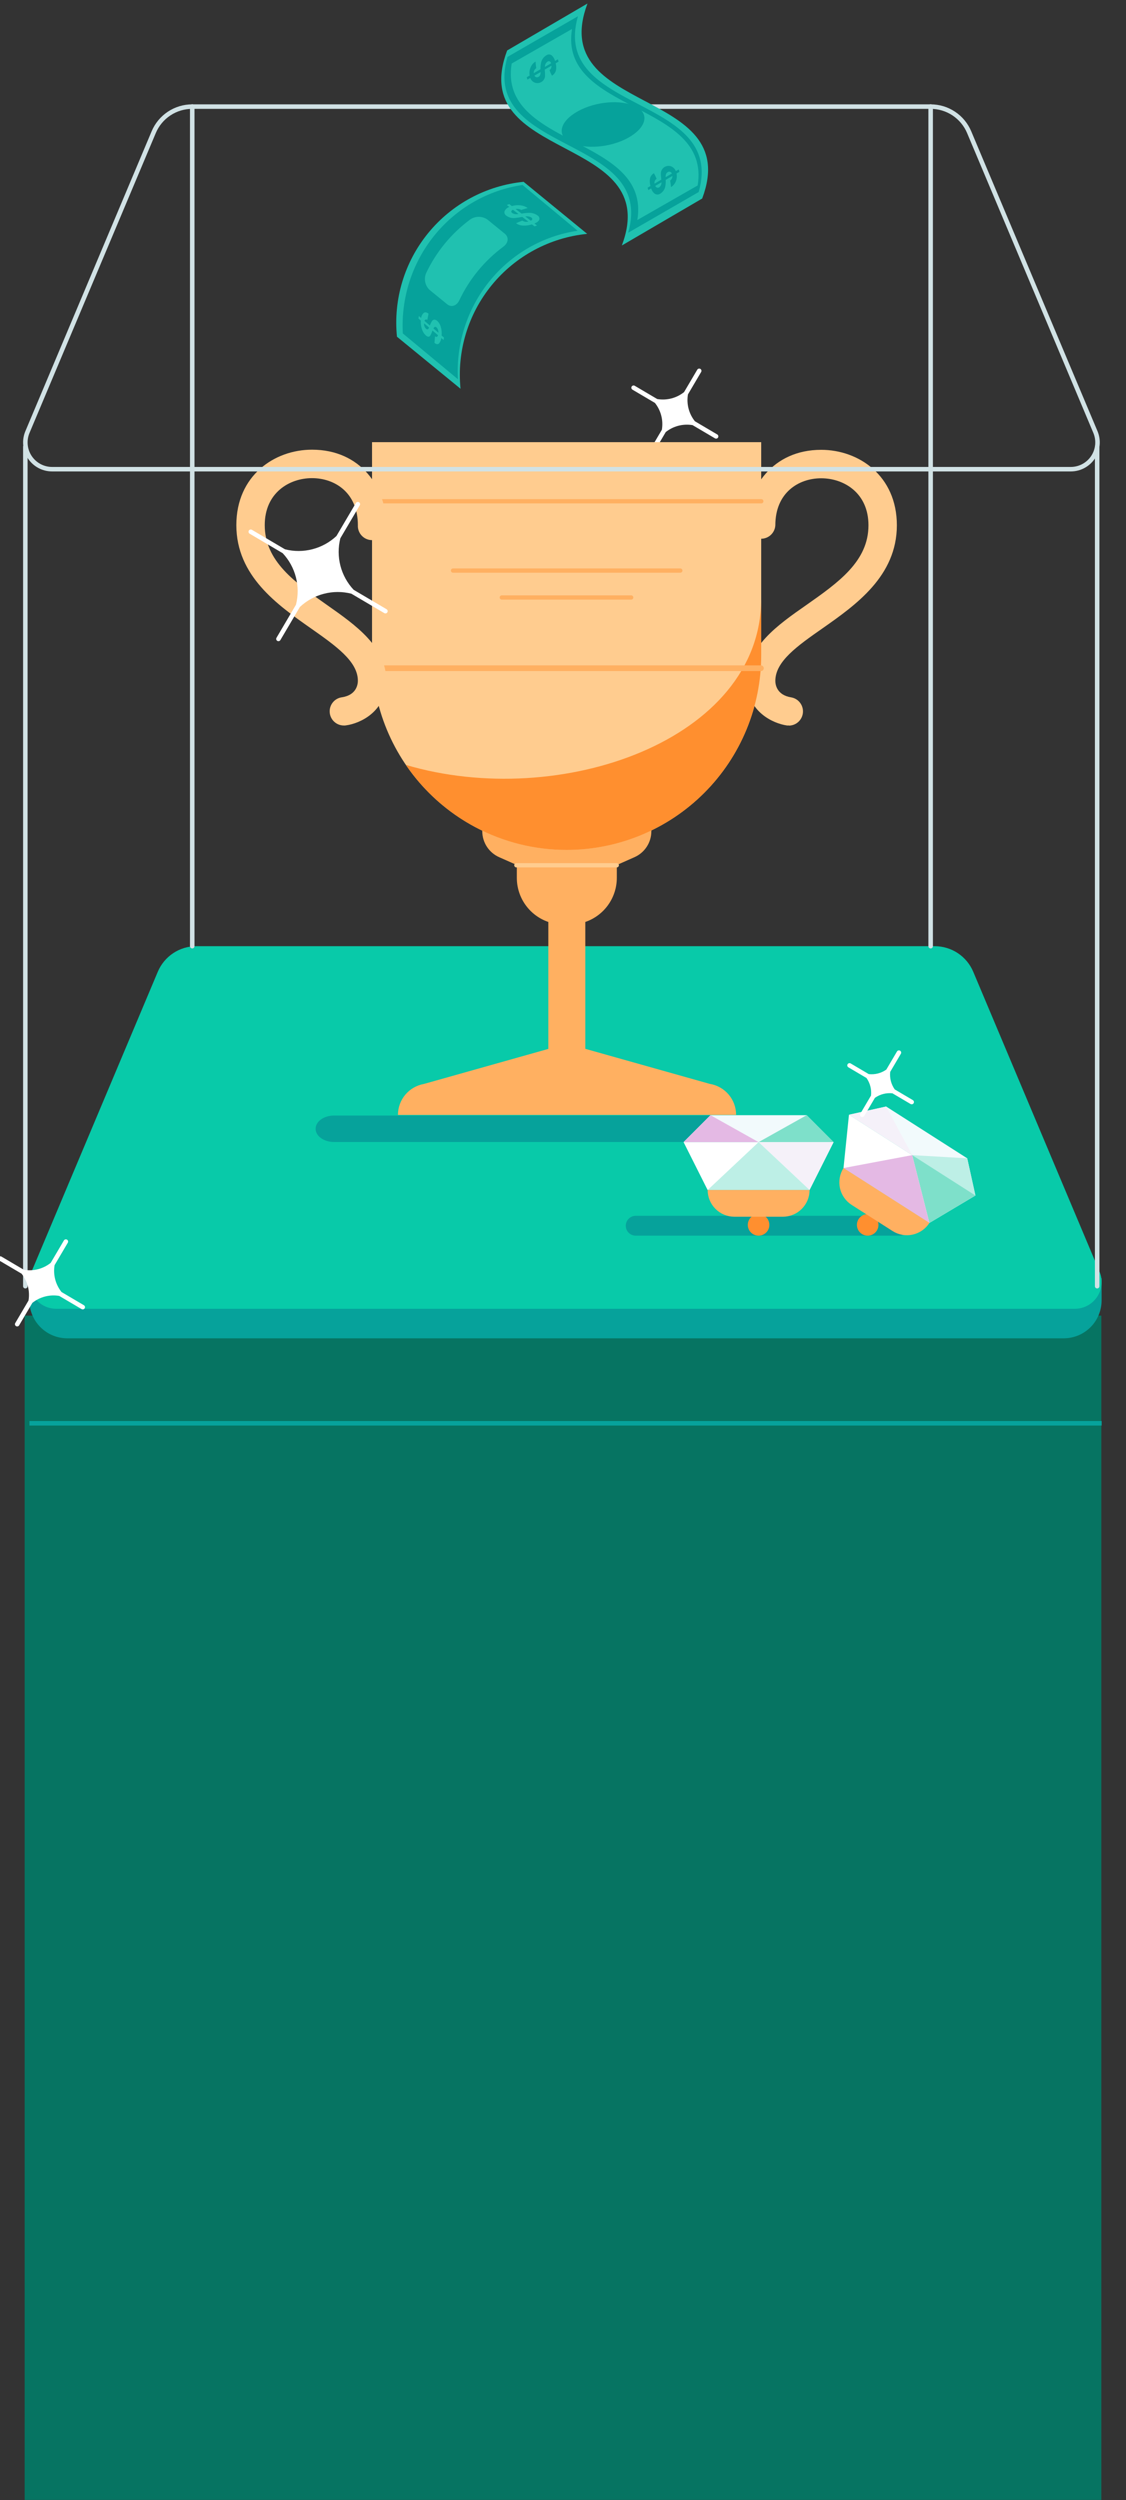 <svg width="137" height="304" viewBox="0 0 137 304" fill="none" xmlns="http://www.w3.org/2000/svg">
<rect x="0" y="0" width="137" height="304" fill="#333333" stroke="none"/>
<g clip-path="url(#clip0_4175_5159)">
<path d="M134 159.966H3V303.966H134V159.966Z" fill="#067462"/>
<path d="M3.576 155.419H134.031V158.117C134.031 159.34 133.546 160.512 132.681 161.376C131.817 162.241 130.645 162.726 129.423 162.726H8.183C6.961 162.726 5.789 162.241 4.924 161.376C4.06 160.512 3.574 159.34 3.574 158.117V155.419H3.576Z" fill="#06A29B"/>
<path d="M130.777 159.135H6.837C6.3 159.135 5.771 159.002 5.298 158.748C4.825 158.494 4.422 158.127 4.125 157.68C3.828 157.233 3.646 156.719 3.596 156.184C3.546 155.649 3.629 155.111 3.837 154.616L19.198 118.159C19.587 117.237 20.239 116.45 21.072 115.896C21.906 115.343 22.884 115.048 23.885 115.047H113.728C114.728 115.048 115.707 115.343 116.541 115.896C117.374 116.45 118.026 117.237 118.415 118.159L133.776 154.616C133.985 155.111 134.068 155.65 134.017 156.184C133.967 156.719 133.786 157.233 133.489 157.68C133.192 158.128 132.789 158.495 132.316 158.748C131.842 159.002 131.314 159.135 130.777 159.135L130.777 159.135Z" fill="#08CAA9"/>
<path d="M134.039 172.784H3.582V173.333H134.039V172.784Z" fill="#06A29B"/>
<path d="M40.636 135.64H89.835V138.855H40.636C40.043 138.855 39.474 138.686 39.055 138.384C38.636 138.083 38.4 137.674 38.4 137.248C38.4 137.037 38.458 136.828 38.57 136.633C38.682 136.438 38.847 136.26 39.055 136.111C39.262 135.962 39.509 135.844 39.78 135.763C40.051 135.682 40.342 135.64 40.636 135.64Z" fill="#06A29B"/>
<path d="M77.345 147.831H109.444C109.603 147.831 109.76 147.862 109.906 147.923C110.053 147.983 110.186 148.072 110.298 148.184C110.41 148.296 110.499 148.43 110.559 148.576C110.62 148.722 110.651 148.879 110.651 149.038C110.651 149.358 110.524 149.665 110.298 149.892C110.071 150.118 109.764 150.245 109.444 150.245H77.345C77.025 150.245 76.718 150.118 76.492 149.892C76.265 149.665 76.138 149.358 76.138 149.038C76.138 148.718 76.265 148.411 76.492 148.185C76.718 147.958 77.025 147.831 77.345 147.831V147.831Z" fill="#06A29B"/>
<path d="M92.296 150.244C93.02 150.244 93.606 149.658 93.606 148.934C93.606 148.211 93.02 147.624 92.296 147.624C91.573 147.624 90.986 148.211 90.986 148.934C90.986 149.658 91.573 150.244 92.296 150.244Z" fill="#FF8F2F"/>
<path d="M98.496 144.692L101.422 138.87H83.17L86.096 144.692H98.496Z" fill="white"/>
<path d="M98.147 135.596H86.441L83.166 138.872H101.419L98.147 135.596Z" fill="#F2FAFC"/>
<path d="M98.148 135.596L92.296 138.872H101.422L98.148 135.596Z" fill="#7EE0CA"/>
<path d="M86.444 135.596L92.296 138.872H83.17L86.444 135.596Z" fill="#E4B9E4"/>
<path d="M101.422 138.87L98.496 144.692L92.296 138.87H101.422Z" fill="#F5F1F9"/>
<path d="M86.101 144.692H98.501L92.301 138.87L86.101 144.692Z" fill="#BDEFE6"/>
<path d="M86.101 144.692H98.501C98.501 145.119 98.417 145.542 98.254 145.936C98.09 146.33 97.851 146.689 97.549 146.99C97.247 147.292 96.889 147.532 96.495 147.695C96.1 147.858 95.677 147.942 95.251 147.942H89.351C88.489 147.942 87.662 147.6 87.053 146.99C86.443 146.381 86.101 145.554 86.101 144.692Z" fill="#FFB061"/>
<path d="M105.571 150.244C106.295 150.244 106.881 149.658 106.881 148.934C106.881 148.211 106.295 147.624 105.571 147.624C104.848 147.624 104.261 148.211 104.261 148.934C104.261 149.658 104.848 150.244 105.571 150.244Z" fill="#FF8F2F"/>
<path d="M113.08 148.695L118.679 145.362L103.295 135.541L102.629 142.023L113.08 148.695Z" fill="white"/>
<path d="M117.682 140.84L107.817 134.542L103.295 135.541L118.68 145.361L117.682 140.84Z" fill="#F2FAFC"/>
<path d="M117.68 140.841L110.986 140.452L118.678 145.362L117.68 140.841Z" fill="#BDEFE6"/>
<path d="M107.817 134.542L110.988 140.451L103.295 135.541L107.817 134.542Z" fill="#F5F1F9"/>
<path d="M118.679 145.362L113.079 148.695L110.986 140.452L118.679 145.362Z" fill="#7EE0CA"/>
<path d="M102.625 142.023L113.077 148.695L110.984 140.452L102.625 142.023Z" fill="#E4B9E4"/>
<path d="M102.633 142.018L113.084 148.691C112.621 149.417 111.887 149.93 111.045 150.115C110.204 150.301 109.323 150.145 108.596 149.681L103.623 146.507C102.897 146.043 102.384 145.309 102.198 144.468C102.013 143.626 102.169 142.745 102.633 142.018Z" fill="#FFB061"/>
<path d="M87.272 52.828L84.545 51.22C84.183 50.766 83.92 50.24 83.775 49.678C83.63 49.115 83.605 48.528 83.702 47.955L85.309 45.228C85.328 45.197 85.34 45.162 85.345 45.127C85.35 45.091 85.348 45.055 85.339 45.02C85.33 44.985 85.314 44.952 85.292 44.924C85.271 44.895 85.244 44.87 85.213 44.852C85.182 44.834 85.147 44.822 85.112 44.817C85.076 44.812 85.04 44.814 85.005 44.823C84.97 44.832 84.937 44.847 84.909 44.869C84.88 44.891 84.856 44.918 84.837 44.949L83.23 47.676C82.775 48.038 82.249 48.301 81.687 48.446C81.124 48.591 80.537 48.616 79.964 48.519L77.237 46.912C77.206 46.892 77.171 46.879 77.135 46.872C77.099 46.866 77.061 46.868 77.026 46.876C76.99 46.885 76.956 46.9 76.927 46.922C76.897 46.944 76.872 46.972 76.853 47.004C76.835 47.035 76.822 47.07 76.818 47.107C76.813 47.143 76.815 47.18 76.825 47.216C76.835 47.251 76.852 47.285 76.874 47.313C76.897 47.342 76.926 47.366 76.958 47.384L79.686 48.992C80.048 49.446 80.31 49.972 80.455 50.534C80.6 51.097 80.625 51.684 80.529 52.257L78.921 54.984C78.902 55.015 78.89 55.049 78.885 55.085C78.88 55.121 78.882 55.157 78.891 55.192C78.9 55.227 78.916 55.26 78.938 55.288C78.96 55.317 78.987 55.341 79.018 55.36C79.049 55.378 79.083 55.39 79.119 55.395C79.154 55.4 79.191 55.398 79.226 55.389C79.261 55.38 79.293 55.364 79.322 55.342C79.351 55.321 79.375 55.294 79.393 55.263L81.001 52.535C81.456 52.173 81.981 51.911 82.544 51.766C83.107 51.62 83.694 51.595 84.266 51.692L86.994 53.3C87.056 53.334 87.13 53.343 87.199 53.324C87.268 53.306 87.327 53.261 87.363 53.199C87.399 53.138 87.41 53.064 87.393 52.995C87.376 52.925 87.333 52.865 87.272 52.827L87.272 52.828Z" fill="white"/>
<path d="M111.055 133.756L108.861 132.463C108.424 131.843 108.228 131.085 108.31 130.33L109.603 128.137C109.623 128.106 109.636 128.071 109.642 128.035C109.648 127.998 109.647 127.961 109.639 127.925C109.63 127.89 109.614 127.856 109.592 127.826C109.571 127.797 109.543 127.772 109.511 127.753C109.48 127.734 109.444 127.722 109.408 127.717C109.371 127.712 109.334 127.715 109.299 127.725C109.263 127.735 109.23 127.751 109.201 127.774C109.173 127.797 109.149 127.826 109.131 127.858L107.838 130.052C107.218 130.489 106.459 130.686 105.704 130.603L103.511 129.31C103.48 129.29 103.446 129.276 103.409 129.27C103.373 129.264 103.335 129.265 103.299 129.273C103.263 129.282 103.229 129.297 103.2 129.319C103.17 129.341 103.145 129.369 103.126 129.401C103.107 129.433 103.095 129.468 103.09 129.505C103.085 129.541 103.088 129.579 103.098 129.614C103.108 129.65 103.125 129.683 103.148 129.712C103.171 129.741 103.2 129.765 103.233 129.782L105.426 131.075C105.864 131.695 106.06 132.454 105.977 133.208L104.684 135.402C104.665 135.433 104.651 135.468 104.645 135.504C104.639 135.54 104.64 135.577 104.649 135.613C104.657 135.649 104.673 135.683 104.695 135.712C104.717 135.742 104.744 135.767 104.776 135.786C104.808 135.804 104.843 135.817 104.879 135.821C104.916 135.826 104.953 135.824 104.988 135.814C105.024 135.804 105.057 135.787 105.086 135.764C105.115 135.742 105.139 135.713 105.156 135.681L106.45 133.488C107.07 133.05 107.829 132.854 108.583 132.936L110.776 134.229C110.807 134.249 110.842 134.263 110.878 134.269C110.915 134.276 110.952 134.274 110.988 134.266C111.024 134.257 111.058 134.242 111.088 134.22C111.118 134.198 111.143 134.17 111.161 134.138C111.18 134.106 111.192 134.071 111.197 134.034C111.202 133.998 111.199 133.96 111.189 133.925C111.179 133.889 111.162 133.856 111.139 133.827C111.116 133.798 111.087 133.774 111.055 133.757V133.756Z" fill="white"/>
<path d="M133.491 156.663C133.455 156.663 133.42 156.656 133.386 156.642C133.353 156.629 133.323 156.608 133.297 156.583C133.272 156.557 133.252 156.527 133.238 156.494C133.224 156.461 133.217 156.425 133.217 156.389V54.337C133.216 54.3 133.222 54.264 133.235 54.229C133.249 54.195 133.268 54.163 133.294 54.137C133.32 54.11 133.35 54.089 133.384 54.075C133.418 54.061 133.455 54.053 133.491 54.053C133.528 54.053 133.565 54.061 133.599 54.075C133.632 54.089 133.663 54.11 133.689 54.137C133.714 54.163 133.734 54.195 133.747 54.229C133.761 54.264 133.767 54.3 133.766 54.337V156.389C133.765 156.462 133.737 156.532 133.685 156.583C133.634 156.634 133.564 156.663 133.491 156.663Z" fill="#D1E2E5"/>
<path d="M3.083 156.663C3.01 156.663 2.94 156.634 2.889 156.583C2.837 156.532 2.809 156.462 2.809 156.389V54.337C2.807 54.3 2.813 54.264 2.827 54.229C2.84 54.195 2.86 54.163 2.885 54.137C2.911 54.11 2.942 54.089 2.976 54.075C3.009 54.061 3.046 54.053 3.083 54.053C3.12 54.053 3.156 54.061 3.19 54.075C3.224 54.089 3.254 54.11 3.28 54.137C3.306 54.163 3.326 54.195 3.339 54.229C3.352 54.264 3.358 54.3 3.357 54.337V156.389C3.357 156.462 3.328 156.532 3.277 156.583C3.225 156.634 3.156 156.663 3.083 156.663Z" fill="#D1E2E5"/>
<path d="M23.39 115.322C23.317 115.322 23.247 115.293 23.196 115.242C23.144 115.19 23.115 115.121 23.115 115.048V12.963C23.114 12.927 23.12 12.89 23.134 12.856C23.147 12.821 23.167 12.79 23.192 12.763C23.218 12.737 23.248 12.716 23.282 12.701C23.316 12.687 23.353 12.68 23.39 12.68C23.426 12.68 23.463 12.687 23.497 12.701C23.531 12.716 23.561 12.737 23.587 12.763C23.612 12.79 23.632 12.821 23.646 12.856C23.659 12.89 23.665 12.927 23.664 12.963V115.048C23.664 115.121 23.635 115.191 23.583 115.242C23.532 115.293 23.462 115.322 23.39 115.322Z" fill="#D1E2E5"/>
<path d="M113.233 115.322C113.16 115.322 113.09 115.293 113.039 115.242C112.987 115.19 112.958 115.121 112.958 115.048V12.963C112.957 12.927 112.963 12.89 112.977 12.856C112.99 12.821 113.01 12.79 113.035 12.763C113.061 12.737 113.092 12.716 113.125 12.701C113.159 12.687 113.196 12.68 113.233 12.68C113.269 12.68 113.306 12.687 113.34 12.701C113.374 12.716 113.404 12.737 113.43 12.763C113.455 12.79 113.475 12.821 113.489 12.856C113.502 12.89 113.508 12.927 113.507 12.963V115.048C113.507 115.121 113.478 115.191 113.426 115.242C113.375 115.293 113.305 115.322 113.233 115.322Z" fill="#D1E2E5"/>
<path d="M10.211 158.704L7.484 157.097C7.122 156.642 6.859 156.116 6.714 155.554C6.569 154.991 6.544 154.404 6.641 153.831L8.249 151.104C8.267 151.073 8.279 151.039 8.284 151.003C8.289 150.967 8.287 150.931 8.278 150.896C8.269 150.861 8.253 150.828 8.231 150.8C8.21 150.771 8.183 150.747 8.152 150.728C8.121 150.71 8.086 150.698 8.051 150.693C8.015 150.688 7.979 150.69 7.944 150.699C7.909 150.708 7.876 150.724 7.847 150.746C7.819 150.767 7.794 150.794 7.776 150.825L6.168 153.553C5.714 153.915 5.188 154.177 4.626 154.322C4.063 154.468 3.476 154.493 2.903 154.396L0.176 152.788C0.145 152.77 0.111 152.758 0.075 152.753C0.039 152.748 0.003 152.75 -0.032 152.759C-0.067 152.768 -0.1 152.784 -0.128 152.805C-0.157 152.827 -0.181 152.854 -0.2 152.885C-0.218 152.916 -0.23 152.95 -0.235 152.986C-0.24 153.022 -0.238 153.058 -0.229 153.093C-0.22 153.128 -0.204 153.161 -0.182 153.189C-0.161 153.218 -0.134 153.242 -0.103 153.261L2.625 154.869C2.987 155.323 3.249 155.849 3.395 156.411C3.54 156.974 3.565 157.56 3.468 158.133L1.861 160.861C1.841 160.892 1.827 160.926 1.821 160.963C1.815 160.999 1.816 161.036 1.825 161.072C1.834 161.108 1.849 161.142 1.871 161.171C1.893 161.201 1.921 161.226 1.952 161.244C1.984 161.263 2.019 161.275 2.056 161.28C2.092 161.285 2.129 161.282 2.165 161.273C2.2 161.263 2.233 161.246 2.262 161.223C2.291 161.2 2.315 161.172 2.333 161.14L3.94 158.413C4.395 158.05 4.92 157.788 5.483 157.643C6.045 157.498 6.632 157.473 7.205 157.569L9.933 159.177C9.996 159.212 10.069 159.221 10.138 159.202C10.207 159.183 10.266 159.138 10.302 159.077C10.339 159.015 10.349 158.942 10.332 158.872C10.316 158.803 10.272 158.743 10.212 158.705L10.211 158.704Z" fill="white"/>
<path d="M96.007 88.214C95.928 88.219 95.848 88.219 95.769 88.214C94.08 87.98 90.88 86.541 90.88 82.79C90.88 78.633 94.558 76.036 98.117 73.558C101.998 70.83 105.666 68.254 105.666 63.869C105.666 59.941 102.683 58.154 99.914 58.154C97.145 58.154 94.335 59.92 94.335 63.869C94.311 64.311 94.118 64.727 93.797 65.031C93.476 65.335 93.05 65.505 92.608 65.505C92.165 65.505 91.739 65.335 91.418 65.031C91.096 64.727 90.904 64.311 90.88 63.869C90.88 59.307 93.997 54.694 99.915 54.694C104.487 54.694 109.121 57.847 109.121 63.869C109.121 70.051 104.118 73.563 100.101 76.382C96.985 78.554 94.335 80.429 94.335 82.788C94.335 83.188 94.475 84.507 96.262 84.793C96.686 84.866 97.067 85.094 97.331 85.433C97.596 85.772 97.725 86.197 97.693 86.626C97.661 87.054 97.471 87.456 97.16 87.752C96.848 88.048 96.438 88.217 96.008 88.227L96.007 88.214Z" fill="#FFCC8F"/>
<path d="M86.348 131.787L71.214 127.527V112.102C72.333 111.719 73.304 110.995 73.991 110.033C74.679 109.071 75.048 107.918 75.048 106.735V105.177L77.173 104.236C77.789 103.969 78.314 103.527 78.683 102.967C79.052 102.406 79.249 101.749 79.251 101.078V97.618L68.965 103.332L58.678 97.618V101.078C58.68 101.749 58.878 102.406 59.247 102.967C59.616 103.528 60.141 103.969 60.757 104.236L62.882 105.177V106.735C62.882 107.918 63.251 109.071 63.939 110.033C64.626 110.995 65.597 111.719 66.716 112.102V127.537L51.582 131.797C50.696 131.952 49.894 132.414 49.315 133.102C48.737 133.79 48.419 134.66 48.419 135.559H89.561C89.561 134.651 89.239 133.773 88.651 133.082C88.063 132.391 87.248 131.932 86.352 131.787H86.348Z" fill="#FFB061"/>
<path d="M45.266 53.764H92.615V79.662C92.615 85.941 90.121 91.962 85.681 96.402C81.241 100.842 75.219 103.337 68.94 103.337C62.661 103.336 56.64 100.842 52.2 96.402C47.76 91.962 45.266 85.94 45.266 79.662V53.764Z" fill="#FFCC8F"/>
<path d="M68.941 103.343C75.22 103.343 81.242 100.848 85.682 96.408C90.122 91.968 92.616 85.947 92.616 79.668V72.784C92.616 90.022 68.105 98.553 49.381 93.004C51.552 96.191 54.468 98.799 57.878 100.601C61.287 102.403 65.085 103.344 68.941 103.343Z" fill="#FF8F2F"/>
<path d="M92.616 61.209H45.267C45.2 61.206 45.137 61.178 45.09 61.129C45.044 61.081 45.018 61.016 45.018 60.949C45.018 60.882 45.044 60.818 45.09 60.77C45.137 60.721 45.2 60.693 45.267 60.69H92.616C92.651 60.688 92.686 60.694 92.719 60.706C92.752 60.719 92.782 60.738 92.807 60.762C92.832 60.786 92.852 60.815 92.866 60.847C92.88 60.88 92.887 60.914 92.887 60.949C92.887 60.984 92.88 61.019 92.866 61.051C92.852 61.084 92.832 61.113 92.807 61.137C92.782 61.161 92.752 61.18 92.719 61.193C92.686 61.205 92.651 61.211 92.616 61.209Z" fill="#FFB061"/>
<path d="M92.618 81.595H45.269C45.184 81.585 45.107 81.544 45.05 81.48C44.994 81.417 44.963 81.335 44.963 81.25C44.963 81.165 44.994 81.082 45.05 81.019C45.107 80.955 45.184 80.915 45.269 80.904H92.618C92.703 80.914 92.781 80.955 92.838 81.018C92.894 81.082 92.926 81.165 92.926 81.25C92.926 81.335 92.894 81.418 92.838 81.481C92.781 81.545 92.703 81.585 92.618 81.595Z" fill="#FFB061"/>
<path d="M82.763 69.635H55.13C55.095 69.637 55.06 69.631 55.027 69.619C54.994 69.606 54.964 69.588 54.939 69.563C54.914 69.539 54.894 69.51 54.88 69.478C54.866 69.445 54.859 69.411 54.859 69.376C54.859 69.341 54.866 69.306 54.88 69.274C54.894 69.241 54.914 69.212 54.939 69.188C54.964 69.164 54.994 69.145 55.027 69.132C55.06 69.12 55.095 69.115 55.13 69.116H82.763C82.798 69.115 82.833 69.12 82.866 69.132C82.899 69.145 82.929 69.164 82.954 69.188C82.979 69.212 82.999 69.241 83.013 69.274C83.027 69.306 83.034 69.341 83.034 69.376C83.034 69.411 83.027 69.445 83.013 69.478C82.999 69.51 82.979 69.539 82.954 69.563C82.929 69.588 82.899 69.606 82.866 69.619C82.833 69.631 82.798 69.637 82.763 69.635Z" fill="#FFB061"/>
<path d="M76.785 72.909H61.044C60.977 72.906 60.914 72.877 60.867 72.829C60.821 72.781 60.795 72.716 60.795 72.649C60.795 72.582 60.821 72.518 60.867 72.469C60.914 72.421 60.977 72.392 61.044 72.389H76.785C76.821 72.388 76.856 72.394 76.888 72.406C76.921 72.418 76.951 72.437 76.976 72.462C77.002 72.486 77.022 72.515 77.035 72.547C77.049 72.579 77.056 72.614 77.056 72.649C77.056 72.684 77.049 72.719 77.035 72.751C77.022 72.783 77.002 72.812 76.976 72.837C76.951 72.861 76.921 72.88 76.888 72.892C76.856 72.905 76.821 72.91 76.785 72.909Z" fill="#FFB061"/>
<path d="M75.053 105.468H62.839C62.804 105.469 62.769 105.463 62.736 105.451C62.703 105.439 62.673 105.42 62.648 105.396C62.623 105.371 62.602 105.342 62.589 105.31C62.575 105.278 62.568 105.243 62.568 105.208C62.568 105.173 62.575 105.138 62.589 105.106C62.602 105.074 62.623 105.045 62.648 105.02C62.673 104.996 62.703 104.977 62.736 104.965C62.769 104.952 62.804 104.947 62.839 104.948H75.053C75.12 104.951 75.183 104.98 75.229 105.028C75.276 105.076 75.302 105.141 75.302 105.208C75.302 105.275 75.276 105.339 75.229 105.388C75.183 105.436 75.12 105.465 75.053 105.468Z" fill="#FFCC8F"/>
<path d="M41.869 88.214C41.426 88.223 40.997 88.061 40.67 87.762C40.343 87.463 40.144 87.049 40.114 86.607C40.084 86.165 40.225 85.728 40.509 85.387C40.792 85.046 41.195 84.828 41.636 84.777C43.407 84.491 43.542 83.172 43.542 82.771C43.542 80.418 40.872 78.537 37.776 76.366C33.754 73.544 28.756 70.032 28.756 63.852C28.756 57.831 33.386 54.677 37.962 54.677C43.895 54.677 46.996 59.291 46.996 63.852C47.009 64.087 46.974 64.322 46.893 64.542C46.812 64.763 46.687 64.965 46.525 65.135C46.363 65.306 46.169 65.442 45.953 65.535C45.737 65.628 45.504 65.675 45.269 65.675C45.034 65.675 44.802 65.628 44.586 65.535C44.37 65.442 44.175 65.306 44.013 65.135C43.852 64.965 43.727 64.763 43.645 64.542C43.564 64.322 43.529 64.087 43.542 63.852C43.542 59.904 40.736 58.137 37.962 58.137C35.188 58.137 32.211 59.93 32.211 63.852C32.211 68.237 35.878 70.814 39.76 73.542C43.319 76.041 46.997 78.623 46.997 82.773C46.997 86.53 43.802 87.969 42.108 88.197C42.029 88.21 41.949 88.217 41.869 88.218L41.869 88.214Z" fill="#FFCC8F"/>
<path d="M130.28 57.324H6.34C5.757 57.324 5.184 57.18 4.671 56.905C4.158 56.629 3.721 56.231 3.399 55.746C3.077 55.261 2.88 54.704 2.826 54.124C2.772 53.545 2.861 52.961 3.088 52.424L18.448 15.967C18.857 14.995 19.544 14.164 20.423 13.581C21.302 12.997 22.333 12.687 23.388 12.688H113.231C114.286 12.687 115.318 12.997 116.197 13.581C117.076 14.164 117.763 14.995 118.171 15.967L133.532 52.424C133.758 52.961 133.848 53.545 133.793 54.124C133.739 54.704 133.542 55.261 133.22 55.746C132.898 56.231 132.461 56.629 131.948 56.904C131.435 57.18 130.862 57.324 130.28 57.324ZM23.388 13.237C22.441 13.236 21.515 13.515 20.726 14.039C19.937 14.562 19.32 15.308 18.954 16.181L3.592 52.638C3.401 53.091 3.325 53.584 3.371 54.074C3.417 54.563 3.583 55.034 3.855 55.443C4.127 55.853 4.496 56.189 4.93 56.422C5.363 56.654 5.847 56.776 6.339 56.776H130.28C130.771 56.776 131.255 56.654 131.689 56.421C132.122 56.189 132.491 55.853 132.763 55.443C133.035 55.034 133.201 54.563 133.247 54.074C133.293 53.584 133.217 53.091 133.027 52.638L117.666 16.18C117.299 15.307 116.683 14.562 115.894 14.038C115.105 13.514 114.178 13.236 113.231 13.237L23.388 13.237Z" fill="#D1E2E5"/>
<path d="M47.043 74.081L43.027 71.714C42.254 70.889 41.701 69.884 41.418 68.789C41.136 67.695 41.133 66.547 41.409 65.451L43.776 61.435C43.811 61.373 43.82 61.299 43.801 61.23C43.782 61.161 43.737 61.102 43.676 61.066C43.614 61.03 43.541 61.019 43.471 61.036C43.402 61.053 43.342 61.096 43.304 61.157L40.937 65.173C40.112 65.945 39.106 66.498 38.012 66.781C36.917 67.064 35.77 67.067 34.674 66.79L30.658 64.423C30.627 64.404 30.592 64.391 30.556 64.385C30.52 64.379 30.483 64.38 30.447 64.389C30.412 64.398 30.378 64.413 30.349 64.435C30.319 64.457 30.295 64.485 30.276 64.516C30.257 64.548 30.245 64.583 30.241 64.619C30.236 64.655 30.238 64.692 30.248 64.728C30.257 64.763 30.274 64.796 30.297 64.825C30.319 64.854 30.347 64.878 30.38 64.896L34.395 67.263C35.168 68.088 35.721 69.094 36.003 70.188C36.286 71.282 36.289 72.43 36.012 73.526L33.645 77.542C33.626 77.573 33.613 77.607 33.607 77.644C33.601 77.68 33.602 77.717 33.611 77.752C33.62 77.788 33.636 77.822 33.657 77.851C33.679 77.88 33.707 77.905 33.738 77.924C33.77 77.942 33.805 77.954 33.841 77.959C33.877 77.964 33.914 77.962 33.95 77.952C33.985 77.942 34.018 77.926 34.047 77.903C34.076 77.88 34.1 77.852 34.118 77.82L36.485 73.804C37.31 73.031 38.316 72.478 39.41 72.196C40.504 71.913 41.652 71.91 42.747 72.187L46.764 74.554C46.826 74.587 46.899 74.595 46.967 74.576C47.035 74.557 47.093 74.512 47.129 74.451C47.165 74.39 47.176 74.318 47.16 74.249C47.144 74.18 47.102 74.12 47.042 74.082L47.043 74.081Z" fill="white"/>
<path d="M75.66 29.849C80.78 16.244 56.581 19.751 61.705 6.136L71.48 0.426C66.359 14.031 90.559 10.523 85.435 24.139L75.66 29.849Z" fill="#20C1B0"/>
<path d="M76.429 28.3C79.837 16.384 58.332 18.833 61.74 6.925L70.319 1.975C66.911 13.891 88.416 11.442 85.008 23.35L76.429 28.3Z" fill="#06A29B"/>
<path d="M77.544 26.752C79.219 16.53 60.58 17.946 62.257 7.724L69.597 3.523C67.922 13.745 86.561 12.329 84.884 22.551L77.544 26.752Z" fill="#20C1B0"/>
<path d="M76.434 16.752C74.254 17.959 71.162 18.194 69.414 17.332C67.665 16.471 68.118 14.741 70.314 13.526C72.51 12.311 75.586 12.084 77.335 12.945C79.084 13.806 78.63 15.534 76.434 16.752Z" fill="#06A29B"/>
<path d="M65.85 9.979C65.739 10.045 65.615 10.086 65.487 10.1C65.358 10.114 65.228 10.1 65.106 10.06C64.968 10.014 64.844 9.938 64.742 9.836C64.64 9.735 64.564 9.612 64.52 9.477L64.168 9.678C64.139 9.584 64.113 9.489 64.089 9.392L64.442 9.19C64.382 8.849 64.424 8.499 64.564 8.181C64.681 7.891 64.893 7.646 65.165 7.485C65.174 7.755 65.201 8.025 65.246 8.292C65.143 8.356 65.06 8.446 65.006 8.553C64.952 8.66 64.928 8.779 64.939 8.898L65.763 8.421C65.754 8.141 65.781 7.86 65.842 7.586C65.883 7.409 65.96 7.241 66.069 7.094C66.177 6.946 66.314 6.821 66.473 6.726C66.566 6.658 66.679 6.621 66.795 6.621C66.912 6.621 67.025 6.658 67.118 6.726C67.323 6.908 67.467 7.147 67.53 7.411L67.882 7.209C67.906 7.306 67.932 7.401 67.961 7.495L67.608 7.697C67.689 7.979 67.7 8.276 67.641 8.563C67.571 8.83 67.396 9.059 67.155 9.2C67.04 8.984 66.941 8.76 66.856 8.53C66.939 8.471 67.004 8.391 67.045 8.299C67.089 8.201 67.109 8.095 67.105 7.988L66.281 8.46C66.307 8.72 66.319 8.98 66.316 9.241C66.309 9.393 66.262 9.54 66.18 9.669C66.099 9.799 65.985 9.906 65.85 9.98L65.85 9.979ZM66.606 7.503C66.506 7.574 66.425 7.669 66.372 7.779C66.318 7.888 66.294 8.01 66.301 8.131L67.058 7.697C66.959 7.451 66.819 7.38 66.604 7.495L66.606 7.503ZM65.529 9.341C65.698 9.245 65.776 9.055 65.783 8.76L65.027 9.194C65.045 9.24 65.074 9.281 65.111 9.314C65.148 9.347 65.193 9.372 65.241 9.386C65.289 9.4 65.34 9.404 65.389 9.396C65.439 9.388 65.486 9.37 65.528 9.341H65.529Z" fill="#06A29B"/>
<path d="M80.332 23.549C80.238 23.613 80.128 23.65 80.014 23.654C79.901 23.658 79.788 23.629 79.691 23.571C79.463 23.411 79.3 23.175 79.231 22.907L78.879 23.112C78.853 23.015 78.825 22.919 78.793 22.825L79.144 22.619C79.052 22.322 79.033 22.007 79.089 21.701C79.117 21.567 79.174 21.44 79.256 21.331C79.338 21.221 79.443 21.13 79.563 21.065C79.687 21.284 79.797 21.512 79.892 21.745C79.795 21.805 79.718 21.893 79.673 21.998C79.627 22.102 79.615 22.218 79.638 22.33L80.46 21.846C80.427 21.468 80.398 21.23 80.404 21.077C80.409 20.931 80.448 20.789 80.517 20.661C80.587 20.532 80.686 20.422 80.805 20.339C80.925 20.256 81.062 20.201 81.207 20.18C81.351 20.159 81.499 20.172 81.637 20.218C81.772 20.27 81.894 20.349 81.995 20.451C82.097 20.553 82.176 20.676 82.227 20.81L82.578 20.605C82.61 20.7 82.638 20.795 82.664 20.892L82.313 21.097C82.381 21.414 82.352 21.743 82.231 22.043C82.113 22.334 81.908 22.581 81.644 22.751C81.625 22.485 81.588 22.22 81.535 21.959C81.622 21.897 81.693 21.814 81.74 21.717C81.79 21.616 81.815 21.505 81.814 21.393L80.993 21.873C81.012 22.157 80.992 22.443 80.933 22.722C80.893 22.893 80.819 23.054 80.716 23.195C80.612 23.337 80.482 23.457 80.332 23.549ZM81.233 20.94C81.052 21.044 80.98 21.241 80.987 21.543L81.741 21.102C81.726 21.051 81.699 21.006 81.662 20.968C81.625 20.931 81.58 20.903 81.53 20.887C81.48 20.871 81.427 20.867 81.375 20.876C81.324 20.885 81.275 20.906 81.233 20.938L81.233 20.94ZM80.194 22.786C80.29 22.716 80.366 22.622 80.416 22.515C80.466 22.407 80.487 22.289 80.48 22.171L79.726 22.601C79.744 22.647 79.772 22.689 79.808 22.725C79.843 22.76 79.885 22.788 79.931 22.806C79.974 22.823 80.019 22.829 80.065 22.826C80.11 22.822 80.154 22.809 80.194 22.786V22.786Z" fill="#06A29B"/>
<path d="M71.441 28.435C66.9 28.889 62.726 31.129 59.837 34.661C56.947 38.193 55.579 42.728 56.033 47.27L48.298 40.941C47.844 36.399 49.212 31.864 52.102 28.332C54.991 24.799 59.165 22.56 63.706 22.106L71.441 28.435Z" fill="#20C1B0"/>
<path d="M70.278 28.058C66.066 28.676 62.234 30.872 59.538 34.213C56.842 37.554 55.478 41.798 55.714 46.109L49.012 40.544C48.776 36.233 50.14 31.99 52.836 28.649C55.532 25.308 59.364 23.112 63.576 22.493L70.278 28.058Z" fill="#06A29B"/>
<path d="M53.216 39.03C53.42 39.227 53.566 39.481 53.634 39.762C53.734 40.097 53.767 40.449 53.73 40.798L54.015 41.04C53.999 41.14 53.986 41.241 53.973 41.343L53.689 41.101C53.668 41.359 53.56 41.602 53.386 41.786C53.243 41.897 53.07 41.864 52.861 41.685C52.879 41.418 52.902 41.152 52.93 40.889C53.109 41.02 53.227 40.977 53.289 40.761L52.62 40.189C52.556 40.392 52.473 40.589 52.374 40.776C52.234 40.994 52.048 40.994 51.802 40.776C51.584 40.574 51.423 40.314 51.336 40.024C51.222 39.689 51.176 39.333 51.202 38.979L50.918 38.728L50.96 38.425L51.244 38.667C51.256 38.544 51.291 38.424 51.348 38.315C51.405 38.206 51.483 38.109 51.576 38.032C51.731 37.934 51.921 37.971 52.145 38.141C52.09 38.391 52.041 38.644 51.998 38.898C51.969 38.874 51.935 38.857 51.899 38.85C51.863 38.842 51.825 38.844 51.789 38.854C51.755 38.868 51.724 38.889 51.699 38.917C51.673 38.944 51.654 38.977 51.642 39.014L52.304 39.578C52.371 39.37 52.469 39.173 52.595 38.996C52.763 38.812 52.972 38.825 53.216 39.03ZM51.847 39.981C51.991 40.106 52.11 40.053 52.209 39.831L51.6 39.311C51.587 39.435 51.602 39.56 51.644 39.676C51.686 39.792 51.754 39.897 51.842 39.98L51.847 39.981ZM53.102 39.802C52.966 39.687 52.84 39.73 52.734 39.937L53.343 40.457C53.347 40.326 53.326 40.196 53.282 40.073C53.243 39.968 53.179 39.876 53.096 39.805L53.102 39.802Z" fill="#20C1B0"/>
<path d="M65.398 26.196C65.488 26.247 65.558 26.325 65.597 26.416C65.636 26.509 65.642 26.61 65.614 26.706C65.552 26.888 65.356 27.042 65.025 27.178L65.338 27.419L65.033 27.526L64.72 27.284C64.376 27.396 64.013 27.445 63.649 27.43C63.336 27.422 63.033 27.32 62.787 27.137C63.038 27.029 63.292 26.924 63.55 26.825C63.655 26.894 63.775 26.941 63.902 26.962C64.028 26.983 64.158 26.976 64.282 26.944L63.545 26.376C63.25 26.434 62.953 26.478 62.653 26.508C62.285 26.548 61.916 26.45 61.623 26.237C61.526 26.179 61.45 26.093 61.408 25.992C61.367 25.891 61.361 25.779 61.393 25.675C61.447 25.556 61.526 25.45 61.626 25.362C61.726 25.273 61.844 25.206 61.974 25.163L61.66 24.922L61.965 24.816L62.279 25.057C62.612 24.957 62.965 24.925 63.313 24.963C63.636 24.998 63.944 25.113 64.205 25.295C63.939 25.367 63.676 25.445 63.417 25.527C63.322 25.469 63.215 25.429 63.103 25.41C62.979 25.39 62.852 25.39 62.728 25.41L63.458 25.972C63.762 25.916 64.07 25.885 64.38 25.879C64.747 25.873 65.106 25.985 65.398 26.195L65.398 26.196ZM62.329 25.907C62.439 25.973 62.563 26.017 62.692 26.037C62.821 26.056 62.953 26.05 63.08 26.02L62.409 25.503C62.167 25.627 62.142 25.763 62.33 25.909L62.329 25.907ZM64.651 26.447C64.432 26.317 64.168 26.273 63.914 26.322L64.585 26.839C64.693 26.782 64.753 26.719 64.762 26.65C64.765 26.61 64.756 26.571 64.737 26.535C64.717 26.5 64.688 26.471 64.652 26.45L64.651 26.447Z" fill="#20C1B0"/>
<path d="M61.246 29.992C58.947 31.693 57.106 33.932 55.886 36.512C55.563 37.191 54.913 37.416 54.389 36.98L52.278 35.26C52.002 35.003 51.814 34.668 51.737 34.3C51.66 33.932 51.7 33.55 51.849 33.205C53.069 30.626 54.91 28.386 57.21 26.686C57.521 26.473 57.89 26.36 58.268 26.364C58.645 26.368 59.012 26.488 59.319 26.707L61.43 28.427C61.944 28.863 61.852 29.541 61.246 29.992Z" fill="#20C1B0"/>
</g>
<defs>
<clipPath id="clip0_4175_5159">
<rect width="137" height="304" fill="white"/>
</clipPath>
</defs>
</svg>
